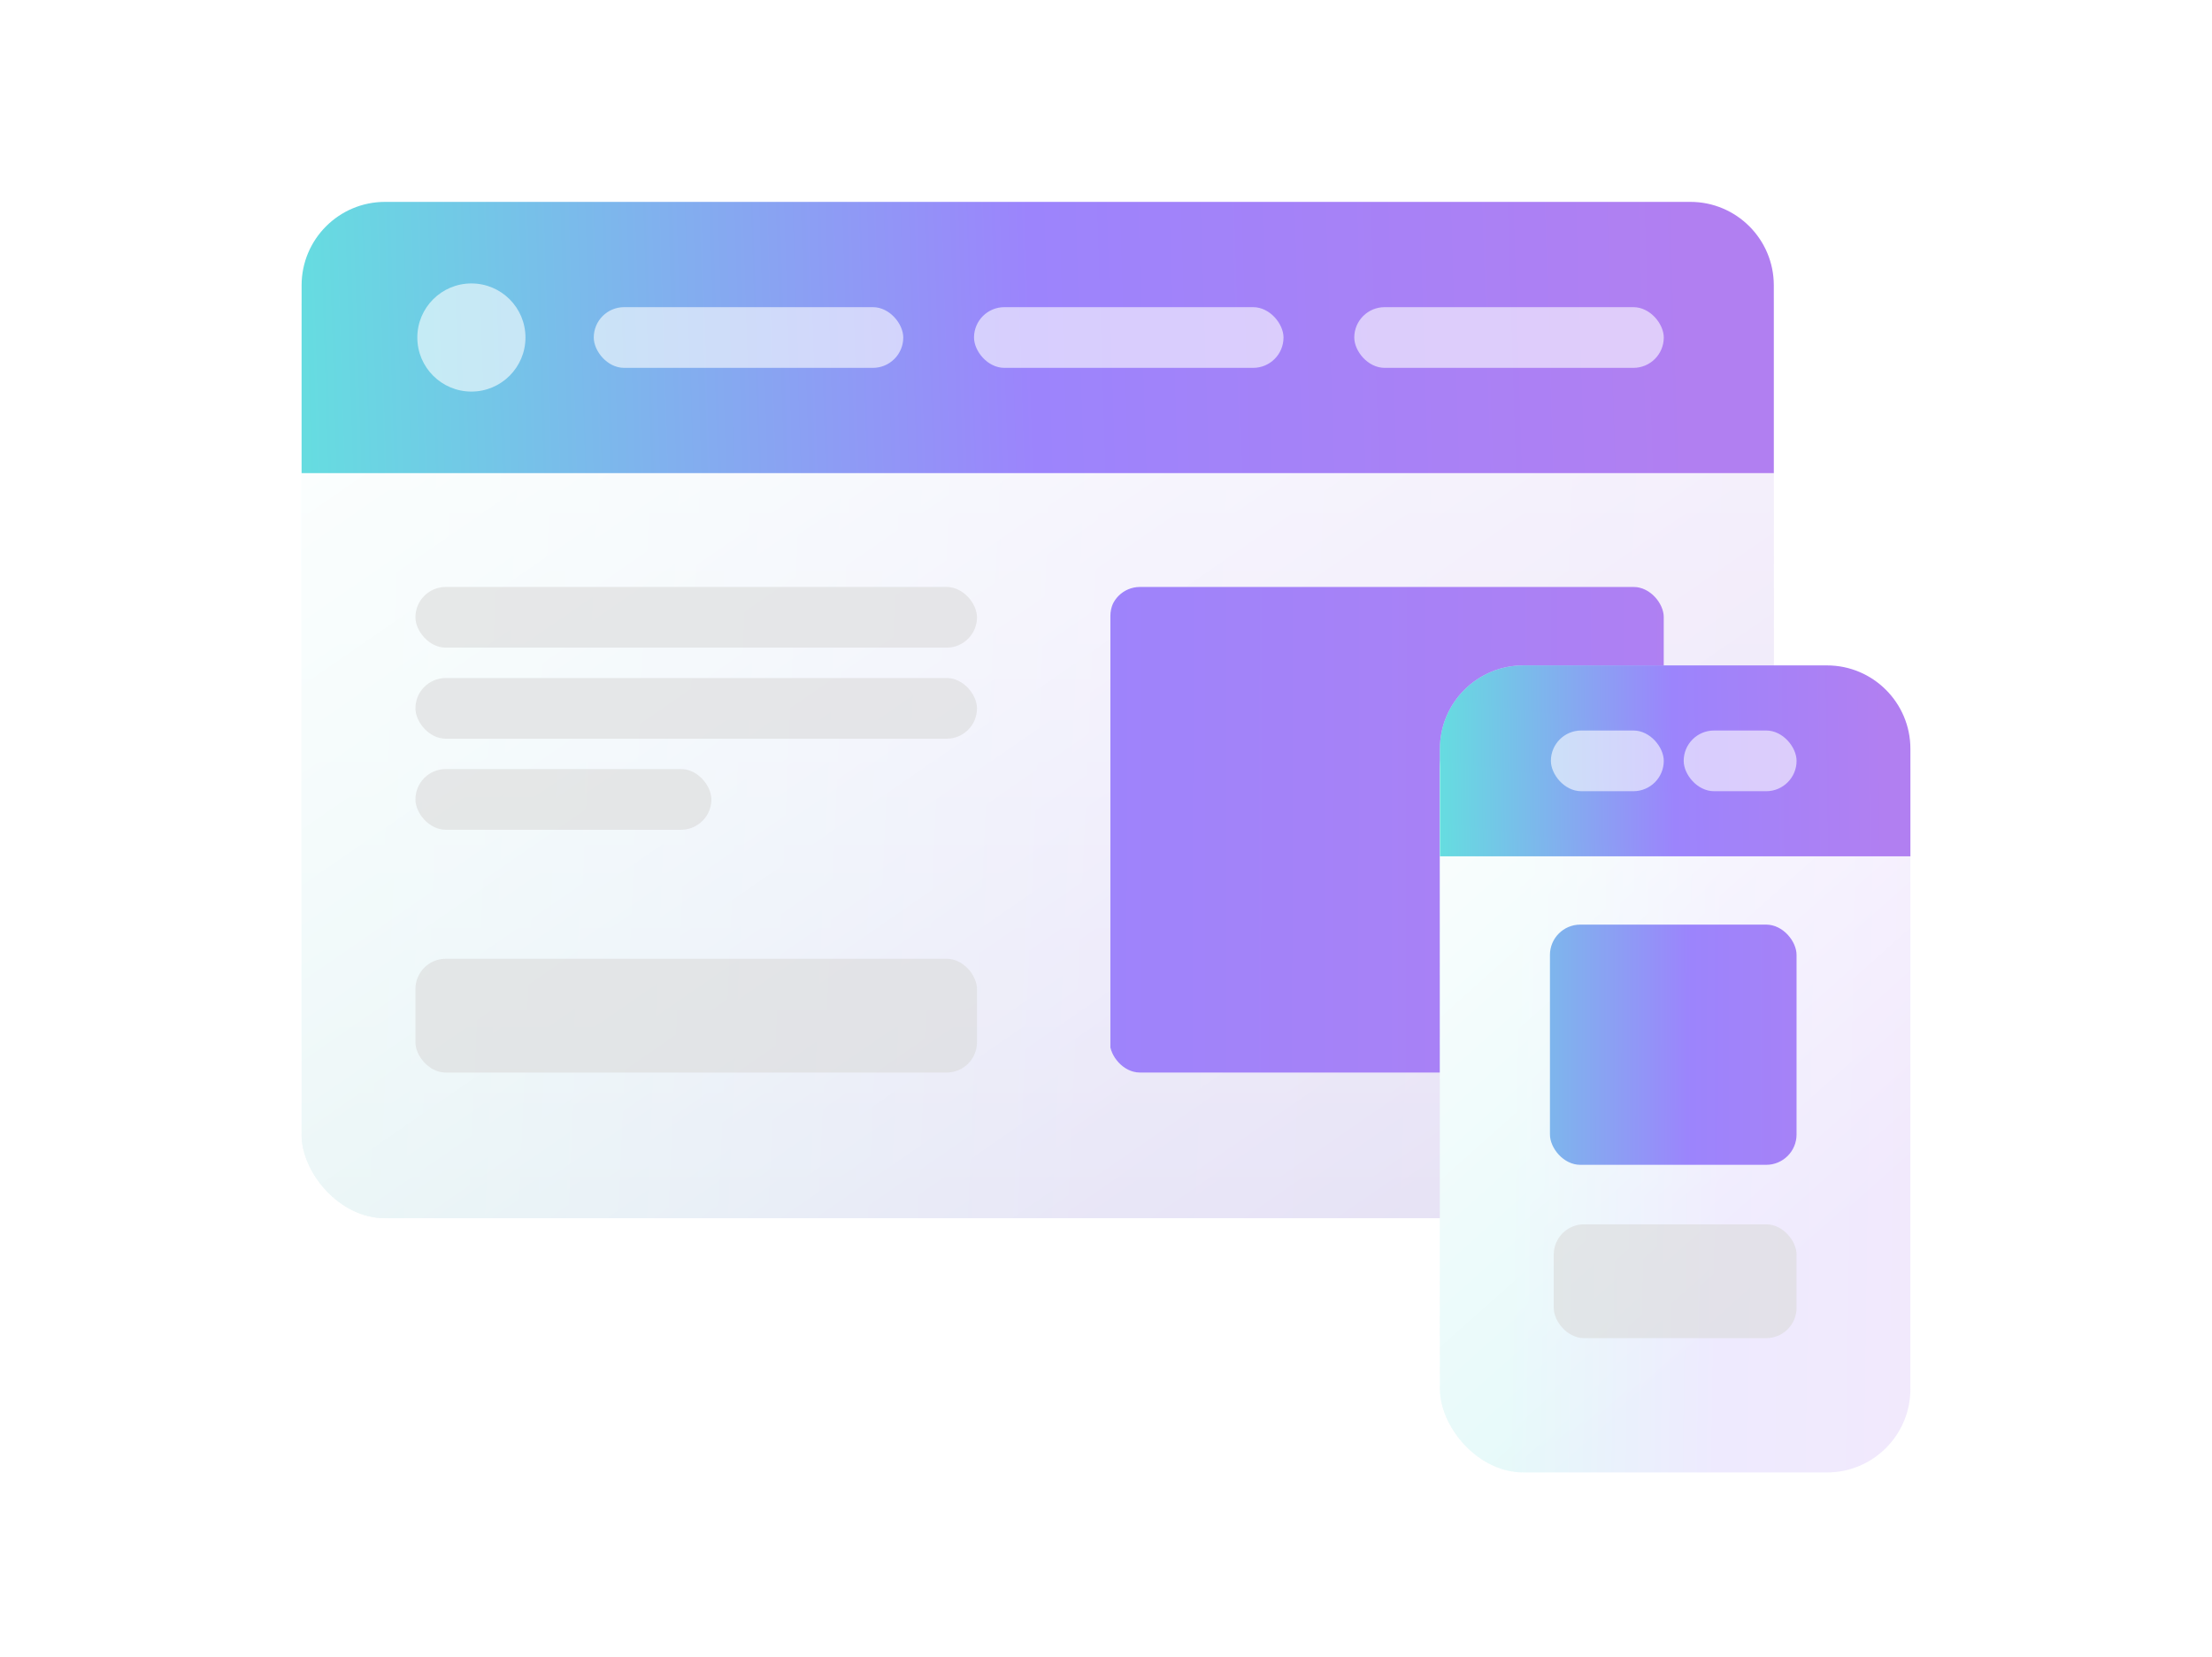 <svg width="606" height="454" viewBox="0 0 606 454" fill="none" xmlns="http://www.w3.org/2000/svg">
<g filter="url(#filter0_dd_5542_70687)">
<rect x="82.626" y="55.314" width="403.326" height="272.869" rx="22.869" fill="url(#paint0_linear_5542_70687)"/>
<rect x="82.626" y="55.314" width="403.326" height="272.869" rx="22.869" fill="url(#paint1_linear_5542_70687)" fill-opacity="0.1"/>
<rect x="82.626" y="55.314" width="403.326" height="272.869" rx="22.869" fill="url(#paint2_linear_5542_70687)"/>
</g>
<path d="M82.626 78.183C82.626 65.553 92.865 55.314 105.495 55.314L463.083 55.314C475.713 55.314 485.952 65.553 485.952 78.183V129.638L82.626 129.638L82.626 78.183Z" fill="white"/>
<path d="M82.626 78.183C82.626 65.553 92.865 55.314 105.495 55.314L463.083 55.314C475.713 55.314 485.952 65.553 485.952 78.183V129.638L82.626 129.638L82.626 78.183Z" fill="url(#paint3_linear_5542_70687)" fill-opacity="0.6"/>
<g clip-path="url(#clip0_5542_70687)">
<rect x="304.201" y="160.426" width="181.913" height="181.913" rx="8.316" fill="white"/>
<rect x="304.201" y="160.426" width="181.913" height="181.913" rx="8.316" fill="url(#paint4_linear_5542_70687)" fill-opacity="0.6"/>
</g>
<rect x="113.811" y="160.823" width="153.846" height="16.632" rx="8.316" fill="#DADADA" fill-opacity="0.6"/>
<rect x="113.811" y="185.771" width="153.846" height="16.632" rx="8.316" fill="#DADADA" fill-opacity="0.6"/>
<rect x="113.811" y="210.719" width="81.081" height="16.632" rx="8.316" fill="#DADADA" fill-opacity="0.6"/>
<rect x="162.667" y="84.16" width="84.789" height="16.632" rx="8.316" fill="white" fill-opacity="0.6"/>
<rect x="266.842" y="84.16" width="84.789" height="16.632" rx="8.316" fill="white" fill-opacity="0.6"/>
<rect x="371.017" y="84.16" width="84.789" height="16.632" rx="8.316" fill="white" fill-opacity="0.6"/>
<rect x="113.811" y="262.694" width="153.846" height="31.185" rx="8.316" fill="#DADADA" fill-opacity="0.6"/>
<circle cx="129.143" cy="92.476" r="14.813" fill="white" fill-opacity="0.6"/>
<g filter="url(#filter1_dd_5542_70687)">
<rect x="394.476" y="182.318" width="128.898" height="215.354" rx="22.869" fill="white"/>
<rect x="394.476" y="182.318" width="128.898" height="215.354" rx="22.869" fill="url(#paint5_linear_5542_70687)" fill-opacity="0.1"/>
<rect x="394.476" y="182.318" width="128.898" height="215.354" rx="22.869" fill="url(#paint6_linear_5542_70687)"/>
</g>
<path d="M394.476 205.187C394.476 192.557 404.715 182.318 417.345 182.318H500.505C513.135 182.318 523.374 192.557 523.374 205.187V234.628H394.476V205.187Z" fill="white"/>
<path d="M394.476 205.187C394.476 192.557 404.715 182.318 417.345 182.318H500.505C513.135 182.318 523.374 192.557 523.374 205.187V234.628H394.476V205.187Z" fill="url(#paint7_linear_5542_70687)" fill-opacity="0.6"/>
<rect x="461.264" y="200.157" width="30.925" height="16.632" rx="8.316" fill="white" fill-opacity="0.6"/>
<rect x="424.881" y="200.157" width="30.925" height="16.632" rx="8.316" fill="white" fill-opacity="0.6"/>
<rect x="424.622" y="253.339" width="67.567" height="65.823" rx="8.316" fill="white"/>
<rect x="424.622" y="253.339" width="67.567" height="65.823" rx="8.316" fill="url(#paint8_linear_5542_70687)" fill-opacity="0.6"/>
<rect x="425.661" y="335.459" width="66.528" height="31.185" rx="8.316" fill="#DADADA" fill-opacity="0.6"/>
<defs>
<filter id="filter0_dd_5542_70687" x="74.222" y="52.513" width="420.135" height="289.677" filterUnits="userSpaceOnUse" color-interpolation-filters="sRGB">
<feFlood flood-opacity="0" result="BackgroundImageFix"/>
<feColorMatrix in="SourceAlpha" type="matrix" values="0 0 0 0 0 0 0 0 0 0 0 0 0 0 0 0 0 0 127 0" result="hardAlpha"/>
<feMorphology radius="2.801" operator="erode" in="SourceAlpha" result="effect1_dropShadow_5542_70687"/>
<feOffset dy="5.603"/>
<feGaussianBlur stdDeviation="5.603"/>
<feColorMatrix type="matrix" values="0 0 0 0 0.251 0 0 0 0 0.341 0 0 0 0 0.427 0 0 0 0.3 0"/>
<feBlend mode="normal" in2="BackgroundImageFix" result="effect1_dropShadow_5542_70687"/>
<feColorMatrix in="SourceAlpha" type="matrix" values="0 0 0 0 0 0 0 0 0 0 0 0 0 0 0 0 0 0 127 0" result="hardAlpha"/>
<feMorphology radius="2.801" operator="dilate" in="SourceAlpha" result="effect2_dropShadow_5542_70687"/>
<feOffset/>
<feColorMatrix type="matrix" values="0 0 0 0 0.251 0 0 0 0 0.341 0 0 0 0 0.427 0 0 0 0.04 0"/>
<feBlend mode="normal" in2="effect1_dropShadow_5542_70687" result="effect2_dropShadow_5542_70687"/>
<feBlend mode="normal" in="SourceGraphic" in2="effect2_dropShadow_5542_70687" result="shape"/>
</filter>
<filter id="filter1_dd_5542_70687" x="385.807" y="179.429" width="146.236" height="232.692" filterUnits="userSpaceOnUse" color-interpolation-filters="sRGB">
<feFlood flood-opacity="0" result="BackgroundImageFix"/>
<feColorMatrix in="SourceAlpha" type="matrix" values="0 0 0 0 0 0 0 0 0 0 0 0 0 0 0 0 0 0 127 0" result="hardAlpha"/>
<feMorphology radius="2.89" operator="erode" in="SourceAlpha" result="effect1_dropShadow_5542_70687"/>
<feOffset dy="5.779"/>
<feGaussianBlur stdDeviation="5.779"/>
<feColorMatrix type="matrix" values="0 0 0 0 0.251 0 0 0 0 0.341 0 0 0 0 0.427 0 0 0 0.3 0"/>
<feBlend mode="normal" in2="BackgroundImageFix" result="effect1_dropShadow_5542_70687"/>
<feColorMatrix in="SourceAlpha" type="matrix" values="0 0 0 0 0 0 0 0 0 0 0 0 0 0 0 0 0 0 127 0" result="hardAlpha"/>
<feMorphology radius="2.89" operator="dilate" in="SourceAlpha" result="effect2_dropShadow_5542_70687"/>
<feOffset/>
<feColorMatrix type="matrix" values="0 0 0 0 0.251 0 0 0 0 0.341 0 0 0 0 0.427 0 0 0 0.04 0"/>
<feBlend mode="normal" in2="effect1_dropShadow_5542_70687" result="effect2_dropShadow_5542_70687"/>
<feBlend mode="normal" in="SourceGraphic" in2="effect2_dropShadow_5542_70687" result="shape"/>
</filter>
<linearGradient id="paint0_linear_5542_70687" x1="284.289" y1="55.314" x2="284.289" y2="328.183" gradientUnits="userSpaceOnUse">
<stop stop-color="white"/>
<stop offset="1" stop-color="#F2F3F5"/>
</linearGradient>
<linearGradient id="paint1_linear_5542_70687" x1="91.029" y1="252.497" x2="497.959" y2="270.195" gradientUnits="userSpaceOnUse">
<stop offset="0.029" stop-color="#00C4CC"/>
<stop offset="0.519" stop-color="#5A32FA"/>
<stop offset="1" stop-color="#7D2AE8"/>
</linearGradient>
<linearGradient id="paint2_linear_5542_70687" x1="-15.861" y1="-8.271" x2="377.839" y2="561.957" gradientUnits="userSpaceOnUse">
<stop offset="0.142" stop-color="white"/>
<stop offset="0.805" stop-color="white" stop-opacity="0"/>
</linearGradient>
<linearGradient id="paint3_linear_5542_70687" x1="85.407" y1="136.978" x2="463.963" y2="125.06" gradientUnits="userSpaceOnUse">
<stop stop-color="#00C4CC"/>
<stop offset="0.525" stop-color="#5A32FA"/>
<stop offset="1" stop-color="#7D2AE8"/>
</linearGradient>
<linearGradient id="paint4_linear_5542_70687" x1="75.349" y1="359.1" x2="476.357" y2="359.598" gradientUnits="userSpaceOnUse">
<stop stop-color="#00C4CC"/>
<stop offset="0.525" stop-color="#5A32FA"/>
<stop offset="1" stop-color="#7D2AE8"/>
</linearGradient>
<linearGradient id="paint5_linear_5542_70687" x1="411.26" y1="338.725" x2="527.412" y2="340.446" gradientUnits="userSpaceOnUse">
<stop offset="0.029" stop-color="#00C4CC"/>
<stop offset="0.519" stop-color="#5A32FA"/>
<stop offset="1" stop-color="#7D2AE8"/>
</linearGradient>
<linearGradient id="paint6_linear_5542_70687" x1="310.786" y1="136.694" x2="551.525" y2="406.555" gradientUnits="userSpaceOnUse">
<stop offset="0.202" stop-color="white"/>
<stop offset="0.761" stop-color="white" stop-opacity="0"/>
</linearGradient>
<linearGradient id="paint7_linear_5542_70687" x1="395.365" y1="239.794" x2="516.442" y2="238.063" gradientUnits="userSpaceOnUse">
<stop stop-color="#00C4CC"/>
<stop offset="0.525" stop-color="#5A32FA"/>
<stop offset="1" stop-color="#7D2AE8"/>
</linearGradient>
<linearGradient id="paint8_linear_5542_70687" x1="395" y1="325.227" x2="525" y2="325.345" gradientUnits="userSpaceOnUse">
<stop stop-color="#00C4CC"/>
<stop offset="0.525" stop-color="#5A32FA"/>
<stop offset="1" stop-color="#7D2AE8"/>
</linearGradient>
<clipPath id="clip0_5542_70687">
<rect x="304.039" y="160.823" width="151.767" height="133.056" rx="8.258" fill="white"/>
</clipPath>
</defs>
</svg>
